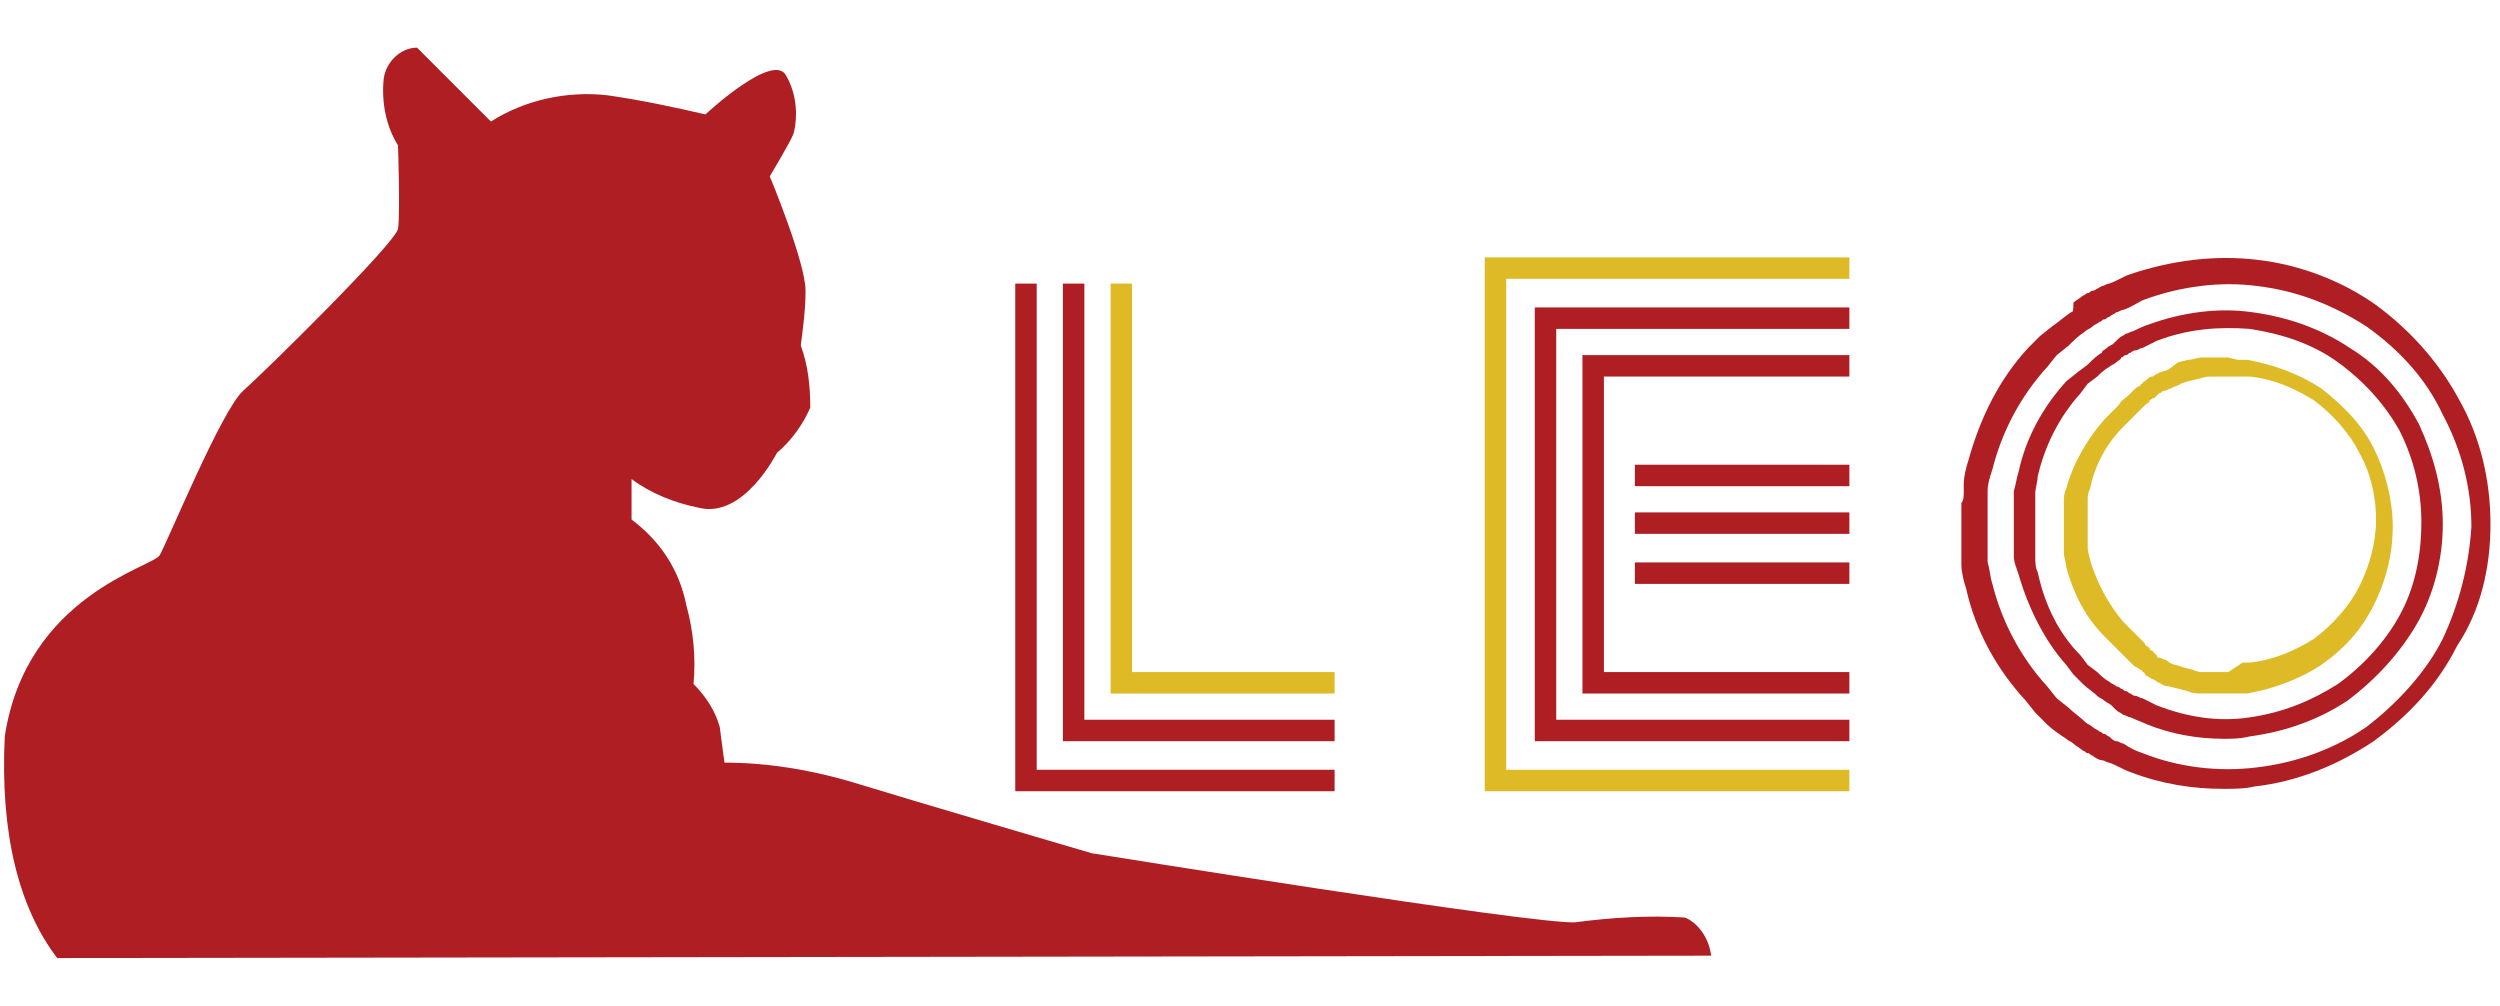 <?xml version="1.0" encoding="utf-8"?>
<!-- Generator: Adobe Illustrator 25.0.0, SVG Export Plug-In . SVG Version: 6.00 Build 0)  -->
<svg version="1.1" id="e3ccada1-7d43-41dc-b57e-6c89172cf4b8"
	 xmlns="http://www.w3.org/2000/svg" xmlns:xlink="http://www.w3.org/1999/xlink" x="0px" y="0px" viewBox="0 0 104.9 42.2"
	 style="enable-background:new 0 0 104.9 42.2;" xml:space="preserve">
<style type="text/css">
	.st0{fill:#AF1E23;}
	.st1{fill:#DEBA26;}
</style>
<g>
	<path class="st0" d="M2.4,40.2C0.8,38.1,0,35,0.2,30.9c0.9-5.9,6.2-7.1,6.5-7.6s2.6-6.1,3.5-6.9c0.9-0.8,6.4-6.2,6.5-6.8
		s0-3.5,0-3.5c-0.5-0.8-0.7-1.8-0.6-2.8c0.1-0.7,0.7-1.3,1.4-1.3l3.1,3.1C22,4.2,23.8,3.8,25.5,4c1.4,0.2,2.8,0.5,4.1,0.8
		c0,0,2.9-2.7,3.4-1.6c0.4,0.7,0.5,1.6,0.3,2.4c-0.1,0.3-1,1.8-1,1.8s1.5,3.6,1.5,4.8c0,0.8-0.1,1.5-0.2,2.3
		c0.3,0.8,0.4,1.7,0.4,2.6c-0.3,0.7-0.8,1.4-1.4,1.9c0,0-1.4,2.8-3.3,2.3c-1-0.2-2-0.6-2.8-1.2v1.7c1.2,0.9,2,2.1,2.3,3.6
		c0.3,1.1,0.4,2.2,0.3,3.3c0.5,0.5,0.9,1.1,1.1,1.8c0.1,0.8,0.2,1.5,0.2,1.5c1.8,0,3.6,0.3,5.3,0.8c2.6,0.8,10.1,3,10.1,3
		s18.6,3,20.3,2.9c1.5-0.2,3.1-0.3,4.6-0.2c0.5,0.2,1,0.8,1.1,1.6"/>
	<g>
		<g>
			<polygon class="st0" points="43.5,32.3 43.5,11.9 42.6,11.9 42.6,33.2 56,33.2 56,32.3 			"/>
		</g>
		<g>
			<polygon class="st0" points="45.5,30.2 45.5,11.9 44.6,11.9 44.6,31.1 56,31.1 56,30.2 			"/>
		</g>
		<g>
			<polygon class="st1" points="47.5,11.9 46.6,11.9 46.6,29.1 56,29.1 56,28.2 47.5,28.2 47.5,11.9 			"/>
		</g>
		<g>
			<polygon class="st0" points="66.4,14.9 66.4,29.1 77.6,29.1 77.6,28.2 67.3,28.2 67.3,15.8 77.6,15.8 77.6,14.9 			"/>
		</g>
		<g>
			<polygon class="st0" points="64.4,12.9 64.4,31.1 77.6,31.1 77.6,30.2 65.3,30.2 65.3,13.8 77.6,13.8 77.6,12.9 			"/>
		</g>
		<g>
			<polygon class="st1" points="77.6,10.8 62.3,10.8 62.3,33.2 77.6,33.2 77.6,32.3 63.2,32.3 63.2,11.7 77.6,11.7 77.6,10.8 			"/>
		</g>
		<g>
			<rect x="68.6" y="23.6" class="st0" width="9" height="0.9"/>
		</g>
		<g>
			<rect x="68.6" y="21.5" class="st0" width="9" height="0.9"/>
		</g>
		<g>
			<rect x="68.6" y="19.5" class="st0" width="9" height="0.9"/>
		</g>
		<g>
			<g>
				<path class="st1" d="M93.5,15L93,15c0,0-0.1,0-0.1,0c-0.1,0-0.2,0-0.3,0c-0.1,0-0.2,0-0.2,0c-0.2,0-0.4,0.1-0.6,0.1l-0.4,0.1
					L91,15.5l0,0c-0.2,0.1-0.4,0.1-0.5,0.2c-0.1,0-0.1,0.1-0.2,0.1c-0.1,0-0.2,0.1-0.3,0.2c0,0-0.1,0-0.1,0.1l0,0c0,0-0.1,0-0.1,0.1
					c-0.1,0-0.2,0.1-0.3,0.2c-0.1,0.1-0.1,0.1-0.2,0.2c-0.1,0.1-0.3,0.2-0.4,0.4l-0.3,0.3l-0.3,0.3h0c0,0,0,0,0,0l0,0l0,0
					c-0.7,0.8-1.3,1.8-1.6,2.9l0,0c0,0,0,0,0,0c0,0,0,0,0,0l0,0c-0.1,0.2-0.1,0.4-0.1,0.6c0,0.1,0,0.2,0,0.2c0,0.1,0,0.2,0,0.4
					c0,0,0,0.1,0,0.1l0,0.4l0,0.4c0,0,0,0.1,0,0.1c0,0.1,0,0.2,0,0.3c0,0.1,0,0.2,0,0.2c0,0.2,0.1,0.4,0.1,0.6l0,0c0,0,0,0,0,0
					c0,0,0,0,0,0l0,0c0.3,1.1,0.8,2.1,1.6,2.9l0,0l0.3,0.3l0.3,0.3c0.1,0.1,0.3,0.3,0.4,0.4c0.1,0.1,0.1,0.1,0.2,0.2
					c0.1,0.1,0.2,0.1,0.3,0.2c0,0,0.1,0,0.1,0.1l0,0c0,0,0.1,0,0.1,0.1c0.1,0.1,0.2,0.1,0.3,0.2c0.1,0,0.2,0.1,0.2,0.1
					c0.2,0.1,0.3,0.2,0.5,0.2l0,0l0.4,0.1l0.4,0.1c0.2,0.1,0.4,0.1,0.6,0.1c0.1,0,0.2,0,0.2,0c0.1,0,0.2,0,0.4,0c0,0,0.1,0,0.1,0
					l0.4,0l0.4,0c0,0,0.1,0,0.1,0c0.1,0,0.2,0,0.3,0l0,0c0,0,0,0,0,0c0,0,0,0,0,0l0,0c1.1-0.2,2.2-0.6,3.1-1.2l0,0
					c1-0.7,1.7-1.5,2.2-2.5l0,0c0.5-1,0.8-2.1,0.8-3.3v0c0-1.1-0.3-2.3-0.8-3.3l0,0c-0.5-1-1.3-1.8-2.2-2.5l0,0
					c-0.9-0.6-2-1-3.1-1.2l0,0c0,0,0,0,0,0c0,0,0,0,0,0l0,0c-0.1,0-0.2,0-0.3,0c0,0-0.1,0-0.1,0L93.5,15L93.5,15z M93.5,28.2l-0.4,0
					c0,0-0.1,0-0.1,0c-0.1,0-0.1,0-0.2,0c-0.1,0-0.2,0-0.3,0c-0.2,0-0.3,0-0.5-0.1l-0.4-0.1l-0.3-0.1l0,0c-0.1,0-0.3-0.1-0.4-0.2
					c-0.1,0-0.2-0.1-0.3-0.1c0,0-0.1,0-0.1-0.1c0,0-0.1-0.1-0.1-0.1c0,0-0.1-0.1-0.1-0.1c-0.1,0-0.1-0.1-0.1-0.1
					c-0.1-0.1-0.2-0.1-0.2-0.2c-0.1-0.1-0.2-0.2-0.3-0.3l-0.3-0.3l-0.3-0.3l0,0c-0.6-0.7-1.1-1.6-1.4-2.6l0,0c0-0.1-0.1-0.3-0.1-0.5
					c0-0.1,0-0.2,0-0.3c0,0,0-0.1,0-0.2c0,0,0-0.1,0-0.1l0-0.4l0-0.4c0,0,0-0.1,0-0.1c0-0.1,0-0.1,0-0.2c0-0.1,0-0.2,0-0.3
					c0-0.2,0-0.3,0.1-0.5l0,0c0.2-1,0.7-1.9,1.4-2.6l0,0l0.3-0.3l0.3-0.3l0,0c0.1-0.1,0.2-0.2,0.3-0.3c0.1-0.1,0.2-0.1,0.2-0.2
					c0,0,0.1-0.1,0.2-0.1c0,0,0.1-0.1,0.1-0.1c0,0,0.1-0.1,0.1-0.1c0.1,0,0.1-0.1,0.2-0.1c0.1,0,0.2-0.1,0.3-0.1
					c0.1-0.1,0.3-0.1,0.4-0.2l0,0l0.3-0.1l0.4-0.1l0,0c0.1,0,0.3-0.1,0.5-0.1c0.1,0,0.2,0,0.3,0c0,0,0.1,0,0.2,0c0,0,0.1,0,0.1,0
					l0.4,0l0.4,0c0,0,0.1,0,0.1,0c0.1,0,0.1,0,0.2,0l0,0c1,0.1,1.9,0.5,2.7,1c0.8,0.6,1.5,1.4,1.9,2.2c0.5,0.9,0.7,1.9,0.7,2.8
					c0,1-0.3,2-0.7,2.8c-0.4,0.8-1.1,1.6-1.9,2.2c-0.8,0.5-1.7,0.9-2.7,1l0,0c0,0-0.1,0-0.2,0c0,0-0.1,0-0.1,0L93.5,28.2L93.5,28.2z
					"/>
			</g>
		</g>
		<g>
			<path class="st0" d="M102.5,22c0-1.5-0.4-2.9-1-4.2l0,0c-0.7-1.3-1.6-2.4-2.9-3.2l0,0c-1.2-0.8-2.6-1.3-4.1-1.5l0,0
				c-1.4-0.2-2.9,0-4.3,0.5l0,0c-0.3,0.1-0.5,0.2-0.7,0.3c-0.1,0-0.2,0.1-0.3,0.1c-0.1,0.1-0.2,0.1-0.3,0.2c0,0-0.1,0.1-0.1,0.1l0,0
				c0,0-0.1,0.1-0.1,0.1c-0.1,0.1-0.2,0.1-0.3,0.2c-0.1,0.1-0.2,0.1-0.2,0.2c-0.2,0.1-0.4,0.3-0.6,0.5l-0.4,0.3L86.7,16l0,0
				c-1,1.1-1.7,2.4-2,3.8h0l0,0c0,0,0,0,0,0l0,0c-0.1,0.3-0.1,0.5-0.2,0.8c0,0.1,0,0.2,0,0.3c0,0.2,0,0.3,0,0.4c0,0,0,0.1,0,0.1
				l0,0.5l0,0.6c0,0,0,0.1,0,0.1c0,0.1,0,0.3,0,0.4c0,0.1,0,0.2,0,0.3c0,0.3,0.1,0.5,0.2,0.8l0,0c0,0,0,0,0,0l0,0h0
				c0.4,1.4,1.1,2.8,2,3.8l0,0l0.3,0.4l0.4,0.4c0.2,0.2,0.4,0.3,0.6,0.5c0.1,0.1,0.2,0.1,0.3,0.2c0.1,0.1,0.2,0.1,0.3,0.2
				c0,0,0.1,0.1,0.1,0.1l0,0c0,0,0.1,0.1,0.1,0.1c0.1,0.1,0.2,0.1,0.3,0.2c0.1,0,0.2,0.1,0.3,0.1c0.2,0.1,0.5,0.2,0.7,0.3l0,0
				c0,0,0,0,0,0c0,0,0,0,0,0l0,0c1,0.4,2.1,0.6,3.2,0.6c0.4,0,0.7,0,1.1-0.1l0,0c1.5-0.2,2.9-0.7,4.1-1.5l0,0c1.2-0.9,2.2-2,2.9-3.2
				l0,0C102.1,25,102.5,23.5,102.5,22L102.5,22z M100.7,25.8L100.7,25.8c-0.6,1.1-1.5,2.1-2.6,2.9c-1.1,0.7-2.3,1.2-3.7,1.4l0,0
				c-1.3,0.2-2.6,0-3.9-0.5l0,0c-0.2-0.1-0.4-0.2-0.6-0.3c-0.1,0-0.2-0.1-0.3-0.1c-0.1,0-0.2-0.1-0.2-0.1c-0.1,0-0.1-0.1-0.2-0.1
				c-0.1,0-0.1-0.1-0.2-0.1c-0.1-0.1-0.2-0.1-0.2-0.1c-0.1-0.1-0.2-0.1-0.3-0.2c-0.2-0.1-0.4-0.3-0.5-0.4l-0.4-0.3l-0.3-0.4l0,0
				c-0.9-0.9-1.5-2.1-1.8-3.5l0,0c-0.1-0.2-0.1-0.4-0.1-0.7c0-0.1,0-0.2,0-0.3c0-0.1,0-0.2,0-0.3c0-0.1,0-0.1,0-0.2l0-0.5l0-0.5
				c0-0.1,0-0.1,0-0.2c0-0.1,0-0.2,0-0.3c0-0.1,0-0.2,0-0.3c0-0.2,0.1-0.5,0.1-0.7l0,0c0.3-1.3,0.9-2.5,1.8-3.5h0l0.3-0.4l0.4-0.3
				c0.1-0.1,0.3-0.3,0.5-0.4c0.1-0.1,0.2-0.1,0.3-0.2c0.1-0.1,0.2-0.1,0.2-0.2c0.1,0,0.1-0.1,0.2-0.1c0.1,0,0.1-0.1,0.2-0.1
				c0.1-0.1,0.2-0.1,0.2-0.1c0.1,0,0.2-0.1,0.3-0.1c0.2-0.1,0.4-0.2,0.6-0.3l0,0c1.3-0.5,2.6-0.6,3.9-0.5l0,0
				c1.3,0.2,2.6,0.6,3.7,1.4c1.1,0.8,2,1.8,2.6,2.9h0c0.6,1.2,0.9,2.5,0.9,3.8C101.6,23.4,101.3,24.7,100.7,25.8z"/>
		</g>
		<g>
			<path class="st0" d="M104.5,22c0-1.8-0.4-3.6-1.3-5.2l0,0c-0.8-1.5-2-2.9-3.5-4l0,0c-1.4-1-3.2-1.7-5-1.9l0,0
				c-1.7-0.2-3.5,0-5.3,0.6l0,0c0,0,0,0,0,0c0,0,0,0,0,0l0,0c-0.3,0.1-0.6,0.3-0.9,0.4c-0.1,0-0.2,0.1-0.3,0.1
				c-0.2,0.1-0.3,0.2-0.4,0.2c-0.1,0-0.1,0.1-0.2,0.1c-0.1,0-0.1,0.1-0.2,0.1c-0.1,0.1-0.3,0.2-0.4,0.3C87,13,87,13.1,86.9,13.1
				c-0.3,0.2-0.5,0.4-0.8,0.6l-0.5,0.4l-0.5,0.5l0,0c-1.2,1.3-2,2.9-2.5,4.7l0,0c0,0,0,0,0,0c0,0,0,0,0,0l0,0
				c-0.1,0.3-0.2,0.7-0.2,1c0,0.1,0,0.2,0,0.3c0,0.2,0,0.4-0.1,0.5c0,0.1,0,0.1,0,0.2l0,0.7l0,0.7c0,0.1,0,0.1,0,0.2
				c0,0.2,0,0.3,0,0.5c0,0.1,0,0.2,0,0.3c0,0.3,0.1,0.7,0.2,1l0,0c0,0,0,0,0,0c0,0,0,0,0,0h0c0.4,1.8,1.3,3.4,2.5,4.7l0,0l0.4,0.5
				l0.5,0.5c0.2,0.2,0.5,0.4,0.8,0.6c0.1,0.1,0.2,0.1,0.3,0.2c0.1,0.1,0.3,0.2,0.4,0.3c0.1,0,0.1,0.1,0.2,0.1c0.1,0,0.1,0.1,0.2,0.1
				c0.1,0.1,0.3,0.2,0.4,0.2c0.1,0,0.2,0.1,0.3,0.1c0.3,0.1,0.6,0.3,0.9,0.4l0,0c0,0,0,0,0,0c0,0,0,0,0,0l0,0
				c1.3,0.5,2.6,0.7,3.9,0.7c0.4,0,0.9,0,1.3-0.1l0,0c1.8-0.2,3.5-0.9,5-1.9l0,0c1.5-1.1,2.7-2.4,3.5-4l0,0
				C104.1,25.6,104.5,23.8,104.5,22L104.5,22z M102.5,26.8L102.5,26.8c-0.7,1.4-1.9,2.7-3.2,3.7c-1.3,0.9-2.9,1.5-4.6,1.7l0,0
				c-1.6,0.2-3.3,0-4.8-0.6l0,0c-0.3-0.1-0.5-0.2-0.8-0.4c-0.1,0-0.2-0.1-0.3-0.1c-0.1,0-0.2-0.1-0.3-0.2c-0.1,0-0.1-0.1-0.2-0.1
				c-0.1,0-0.1-0.1-0.2-0.1c-0.1-0.1-0.2-0.1-0.3-0.2c-0.1-0.1-0.2-0.1-0.3-0.2c-0.2-0.2-0.5-0.4-0.7-0.6l-0.5-0.4l-0.4-0.5
				c-1.1-1.2-1.9-2.7-2.3-4.3l0,0c-0.1-0.3-0.1-0.6-0.2-0.9c0-0.1,0-0.2,0-0.3c0-0.1,0-0.3,0-0.4c0-0.1,0-0.1,0-0.2l0-0.6l0-0.6
				c0-0.1,0-0.1,0-0.2c0-0.1,0-0.3,0-0.4c0-0.1,0-0.2,0-0.3c0-0.3,0.1-0.6,0.2-0.9l0,0c0.4-1.6,1.2-3.1,2.3-4.3l0,0l0.4-0.5l0.5-0.4
				c0.2-0.2,0.4-0.4,0.7-0.6c0.1-0.1,0.2-0.1,0.3-0.2c0.1-0.1,0.2-0.1,0.3-0.2c0.1,0,0.1-0.1,0.2-0.1c0.1,0,0.1-0.1,0.2-0.1
				c0.1-0.1,0.2-0.1,0.3-0.2c0.1,0,0.2-0.1,0.3-0.1c0.3-0.1,0.6-0.3,0.8-0.4l0,0c1.6-0.6,3.3-0.8,4.8-0.6l0,0
				c1.7,0.2,3.2,0.8,4.6,1.7c1.4,1,2.5,2.2,3.2,3.7l0,0c0.8,1.5,1.2,3.1,1.2,4.7C103.6,23.7,103.2,25.3,102.5,26.8z"/>
		</g>
	</g>
</g>
</svg>
